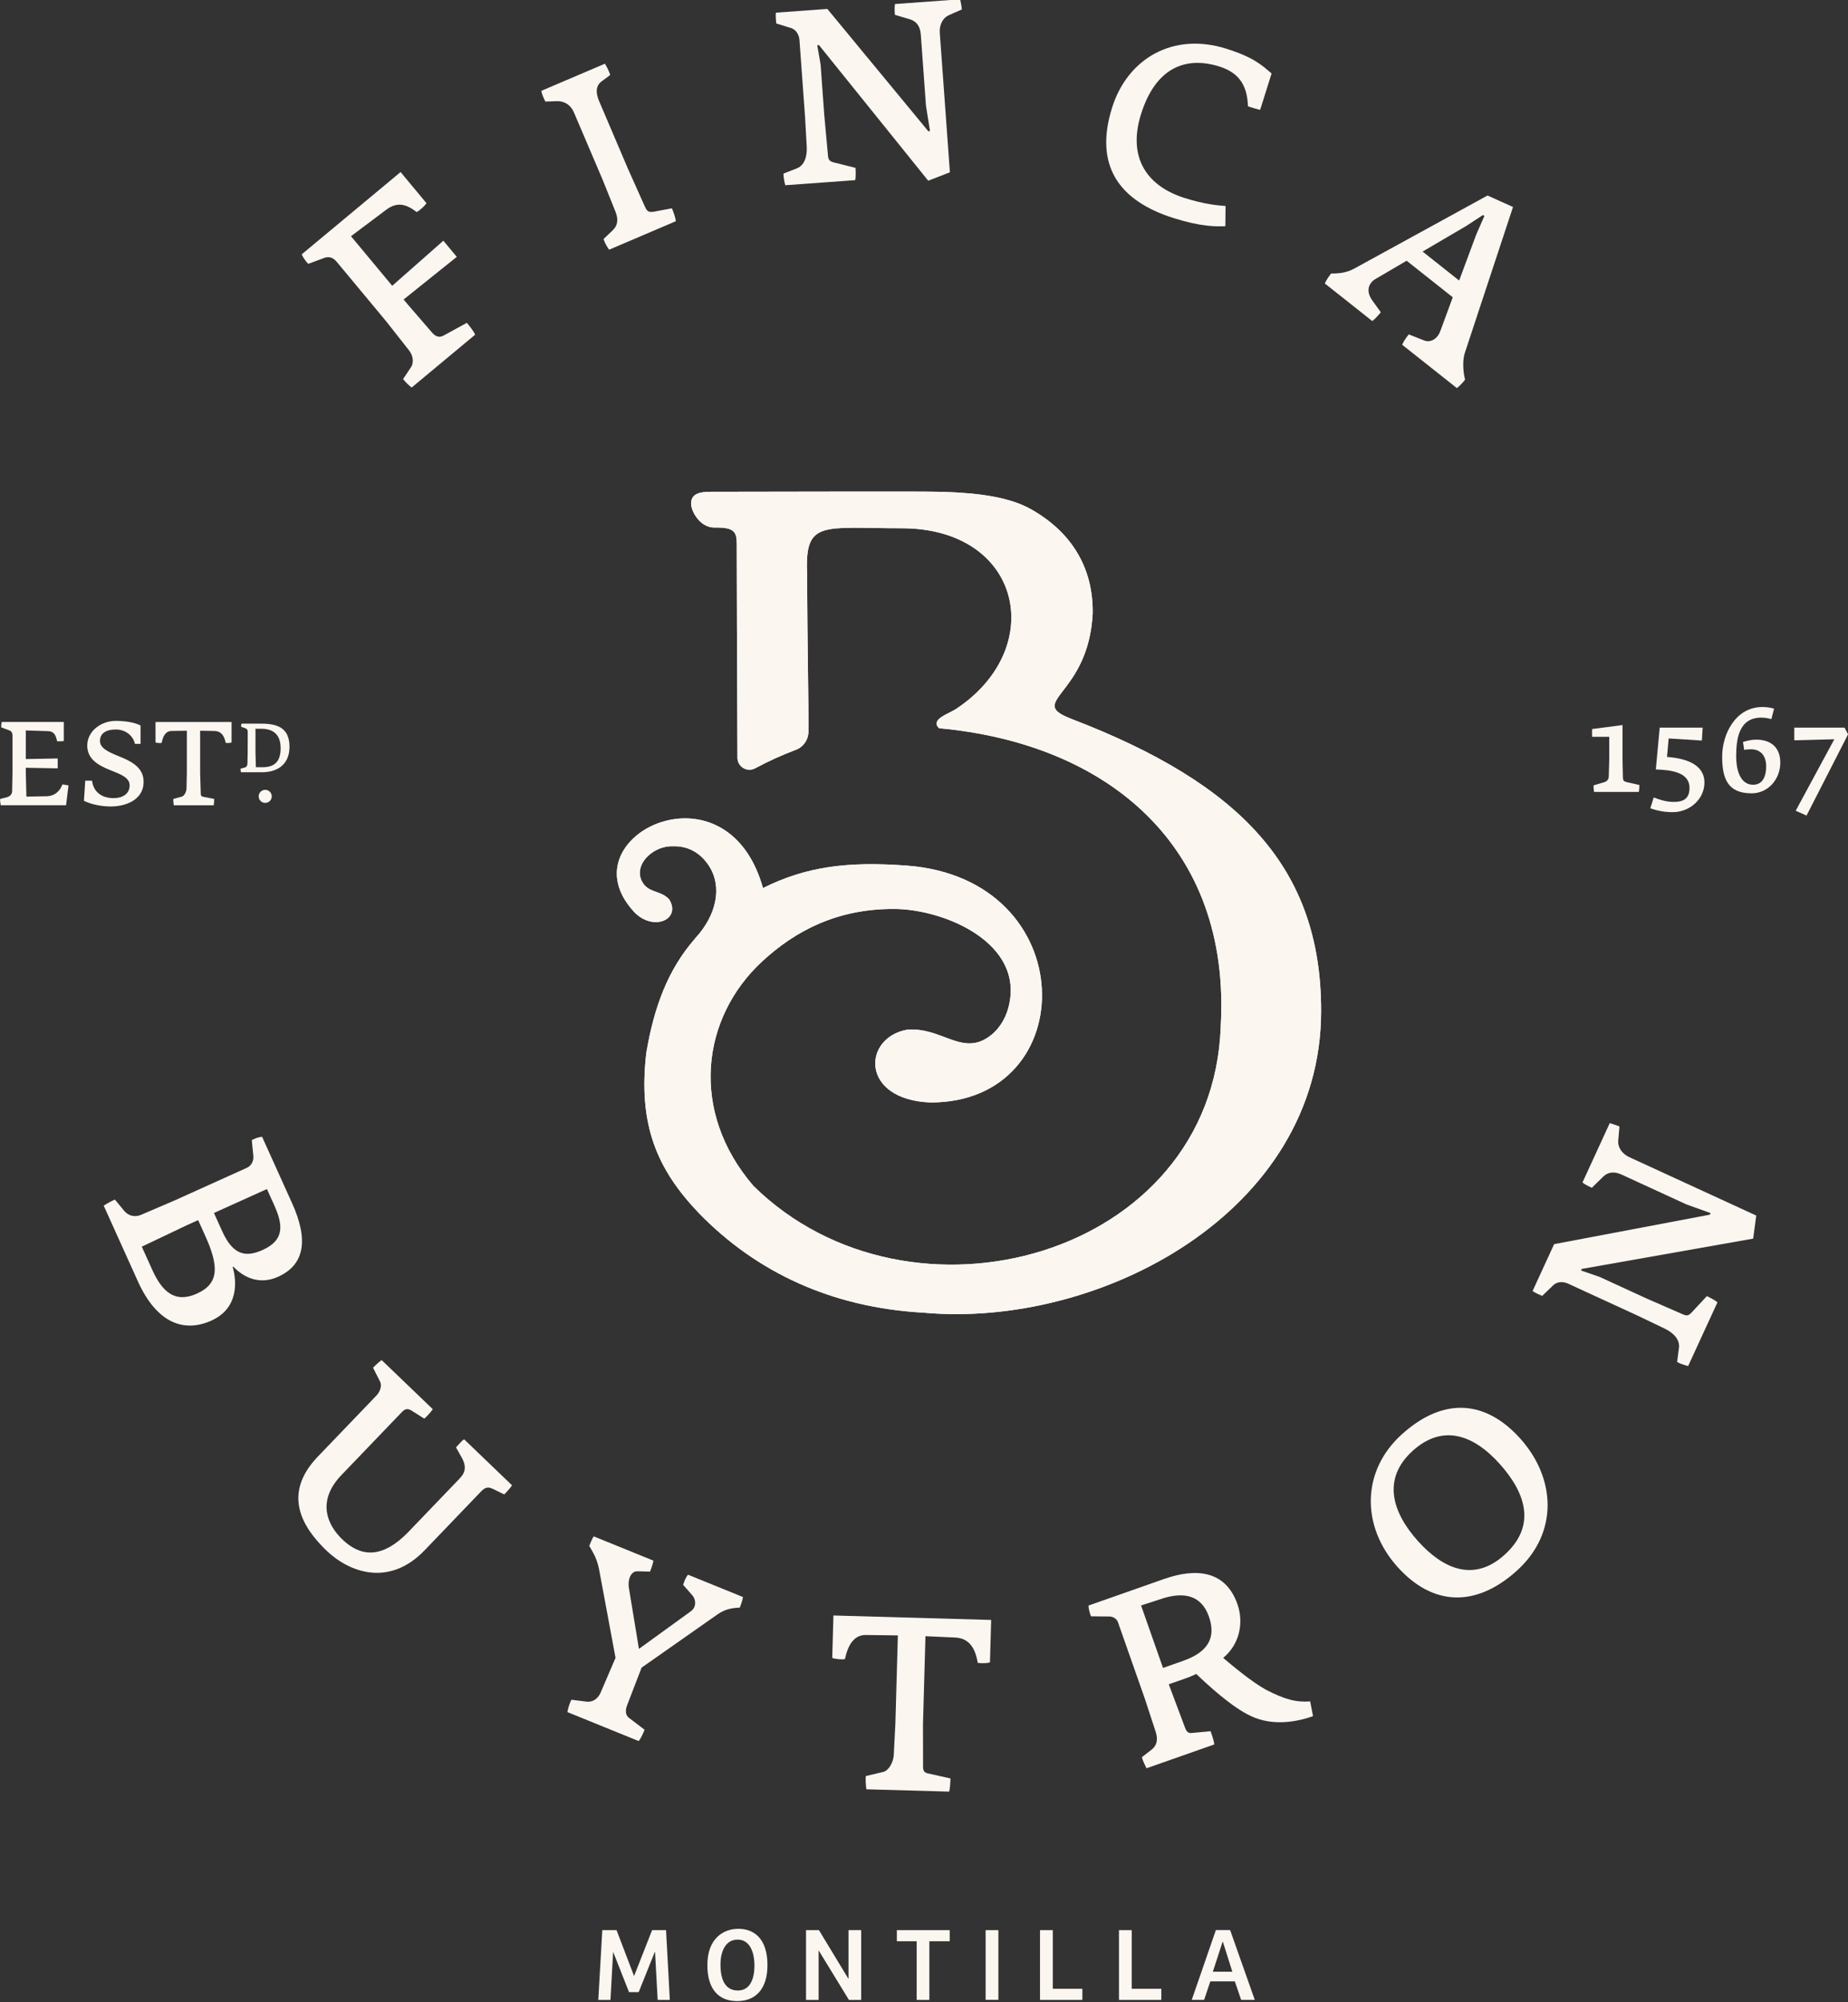 <svg xmlns:dc="http://purl.org/dc/elements/1.1/" xmlns:cc="http://creativecommons.org/ns#" xmlns:rdf="http://www.w3.org/1999/02/22-rdf-syntax-ns#" xmlns:svg="http://www.w3.org/2000/svg" xmlns="http://www.w3.org/2000/svg" xmlns:sodipodi="http://sodipodi.sourceforge.net/DTD/sodipodi-0.dtd" xmlns:inkscape="http://www.inkscape.org/namespaces/inkscape" id="svg2" xml:space="preserve" width="52.917mm" height="57.298mm" viewBox="0 0 200 216.558" sodipodi:docname="Logo_Finca_Buytron_Blanco.svg" inkscape:version="1.0.2-2 (e86c870879, 2021-01-15)"><rect x="0" y="0" width="200" height="216.558" fill="#333333" stroke="none"/><defs id="defs6"><clipPath clipPathUnits="userSpaceOnUse" id="clipPath20"><path d="M 0,595.276 H 841.89 V 0 H 0 Z" id="path18"></path></clipPath></defs><g id="g10" inkscape:groupmode="layer" inkscape:label="AF LOGOTIPO FINCA BUYTRON_PRINCIPAL-NEGATIVO" transform="matrix(1.333,0,0,-1.333,-521.38,505.776)"><g id="g14" transform="matrix(2.41,0,0,2.41,-370.723,-620.316)"><g id="g16" clip-path="url(#clipPath20)"><g id="g312"><g id="g24" transform="matrix(0.298,0,0,0.298,330.16,407.691)"><path d="m 0,0 c -1.172,0.892 -2.183,1.201 -3.445,0.258 l -3.98,-2.987 4.66,-5.603 5.782,5.095 1.517,-1.825 -6.01,-4.82 0.424,-0.509 2.818,-3.258 c 0.375,-0.407 0.77,-0.58 1.265,-0.312 l 2.642,1.443 c 0.247,-0.297 0.776,-0.934 0.935,-1.341 l -7.173,-5.967 c -0.368,0.269 -0.707,0.634 -0.972,0.952 l 0.91,1.367 c 0.343,0.537 0.202,1.354 -0.274,1.927 l -2.564,3.254 -5.578,6.707 c -0.336,0.404 -0.784,0.64 -1.351,0.457 l -1.866,-0.691 c -0.216,0.216 -0.565,0.68 -0.745,1.068 L -1.819,4.52 1.111,0.996 C 0.863,0.646 0.329,0.166 0,0" style="fill:#fcf6f1;fill-opacity:1;fill-rule:nonzero;stroke:none" id="path26"></path></g><g id="g28" transform="matrix(0.298,0,0,0.298,338.89,407.382)"><path d="m 0,0 -7.541,-3.217 c -0.297,0.413 -0.484,0.783 -0.633,1.2 l 1.024,0.977 c 0.538,0.5 0.702,1.17 0.337,2.095 l -1.473,3.663 -3.229,7.567 c -0.346,0.812 -1.056,1.35 -2.075,1.276 l -1.152,-0.042 c -0.166,0.319 -0.398,0.791 -0.459,1.215 l 7.185,3.066 c 0.272,-0.425 0.478,-0.907 0.604,-1.274 L -8.37,15.817 C -9.081,15.304 -9.058,14.474 -8.667,13.56 l 3.25,-7.618 1.907,-4.258 c 0.26,-0.609 0.478,-0.697 1.039,-0.607 l 2.028,0.385 C -0.303,1.132 -0.036,0.435 0,0" style="fill:#fcf6f1;fill-opacity:1;fill-rule:nonzero;stroke:none" id="path30"></path></g><g id="g32" transform="matrix(0.298,0,0,0.298,348.078,414.315)"><path d="m 0,0 c -0.643,-0.296 -1.058,-1.074 -0.991,-1.982 l 1.143,-15.755 -2.45,-0.953 -12.353,15.328 -0.194,-0.013 0.381,-2.188 0.417,-5.756 0.397,-4.318 c 0.047,-0.661 0.117,-0.85 0.737,-0.999 l 2.397,-0.601 c 0.018,-0.248 0.05,-1.076 -0.038,-1.388 l -7.904,-0.573 c -0.113,0.407 -0.208,0.954 -0.206,1.314 l 1.48,0.578 c 0.836,0.31 1.21,1.251 1.153,2.437 l -0.192,3.392 -0.629,8.676 c -0.044,0.606 -0.389,1.162 -0.901,1.346 l -1.727,0.539 c -0.019,0.248 -0.094,0.907 -0.034,1.216 l 5.812,0.422 11.413,-13.818 0.193,0.014 -0.458,2.874 -0.584,8.042 c -0.072,0.992 -0.55,1.483 -1.146,1.689 l -1.783,0.535 c -0.019,0.248 -0.067,0.909 0.021,1.22 L 1.309,1.812 C 1.394,1.402 1.477,1.021 1.502,0.663 Z" style="fill:#fcf6f1;fill-opacity:1;fill-rule:nonzero;stroke:none" id="path34"></path></g><g id="g36" transform="matrix(0.298,0,0,0.298,355.668,407.485)"><path d="m 0,0 c -6.294,1.98 -9.018,6.021 -6.979,12.5 1.732,5.504 6.858,8.551 12.889,6.653 3.134,-0.986 3.995,-1.836 5.139,-2.803 L 9.756,12.242 c -0.14,0.015 -1.149,0.303 -1.378,0.404 -0.08,2.138 -0.822,3.732 -3.22,4.486 C 1.419,18.309 -2.027,17.106 -3.709,11.76 -5.283,6.756 -2.951,3.591 1.21,2.282 3.476,1.569 4.856,1.453 5.845,1.374 L 5.822,-0.906 C 4.793,-0.958 3.082,-0.97 0,0" style="fill:#fcf6f1;fill-opacity:1;fill-rule:nonzero;stroke:none" id="path38"></path></g><g id="g40" transform="matrix(0.298,0,0,0.298,365.855,406.933)"><path d="m 0,0 0.917,2.091 -0.152,0.12 -1.899,-1.242 -4.93,-2.891 4.132,-3.273 z m -2.19,-17.348 -6.189,4.901 c 0.205,0.436 0.441,0.778 0.749,1.168 l 1.771,-0.699 c 0.535,-0.212 1.116,0.032 1.493,0.508 0.172,0.216 0.261,0.462 0.367,0.73 l 1.344,3.654 -5.214,4.129 -3.551,-2.082 c -0.202,-0.122 -0.344,-0.256 -0.463,-0.408 -0.446,-0.562 -0.365,-1.26 0.087,-1.935 l 1.007,-1.396 c -0.206,-0.259 -0.639,-0.762 -0.965,-0.996 l -5.366,4.25 c 0.187,0.415 0.457,0.799 0.715,1.124 1.082,-0.012 1.831,0.134 2.626,0.561 L 1.275,4.412 4.157,3.115 -1.309,-13.434 c -0.242,-0.794 -0.197,-2.026 0.049,-2.961 -0.222,-0.281 -0.604,-0.718 -0.93,-0.953" style="fill:#fcf6f1;fill-opacity:1;fill-rule:nonzero;stroke:none" id="path42"></path></g><g id="g44" transform="matrix(0.298,0,0,0.298,325.359,374.254)"><path d="m 0,0 -0.818,1.812 -5.989,-2.706 0.944,-2.088 c 1.25,-2.768 2.739,-2.914 4.576,-2.083 C 1.179,-3.951 1.012,-2.239 0,0 m -7.798,-3.462 -0.796,1.761 -1.358,-0.613 -5.012,-2.386 1.182,-2.617 c 1.136,-2.516 2.594,-3.797 5.059,-2.683 2.517,1.137 2.483,3.091 0.925,6.538 m -7.605,-5.163 -3.865,8.555 c 0.394,0.268 0.861,0.509 1.263,0.692 l 1.073,-1.303 c 0.45,-0.524 1.182,-0.739 1.911,-0.409 l 3.834,1.642 8.103,3.66 c 0.528,0.238 0.785,0.809 0.731,1.33 l -0.176,1.799 c 0.341,0.184 0.755,0.341 1.164,0.375 L 2.034,0.192 C 3.887,-3.909 3.467,-6.735 0.447,-8.1 -1.616,-9.031 -3.4,-8.232 -4.611,-6.961 c -0.012,0.025 -0.076,-0.034 -0.076,-0.034 0.413,-1.45 0.783,-4.615 -2.413,-6.06 -3.019,-1.363 -6.131,-0.376 -8.303,4.43" style="fill:#fcf6f1;fill-opacity:1;fill-rule:nonzero;stroke:none" id="path46"></path></g><g id="g48" transform="matrix(0.298,0,0,0.298,332.723,364.7)"><path d="m 0,0 c -0.354,0.149 -0.729,0.317 -1.303,-0.28 l -6.385,-6.652 c -4.092,-4.26 -8.62,-2.439 -11.109,-0.049 -2.727,2.619 -5.05,6.379 -0.977,10.621 l 6.615,6.889 c 0.421,0.439 0.661,1.126 0.417,1.59 l -0.793,1.566 c 0.172,0.178 0.708,0.697 0.977,0.859 L -6.782,8.999 C -7.01,8.644 -7.469,8.165 -7.737,7.926 l -1.405,0.888 c -0.474,0.303 -0.765,0.239 -1.129,-0.139 l -6.826,-7.11 c -2.829,-2.946 -1.623,-5.635 0.09,-7.28 1.972,-1.892 4.402,-2.35 7.519,0.895 l 5.755,5.994 c 0.573,0.597 0.851,1.286 0.184,2.425 L -4.156,4.68 c 0.172,0.178 0.648,0.755 0.918,0.916 l 5.416,-5.2 C 1.951,0.04 1.55,-0.379 1.301,-0.638 Z" style="fill:#fcf6f1;fill-opacity:1;fill-rule:nonzero;stroke:none" id="path50"></path></g><g id="g52" transform="matrix(0.298,0,0,0.298,340.295,360.472)"><path d="m 0,0 -8.583,-6.018 -1.628,-4.225 c -0.218,-0.537 -0.231,-1.157 0.213,-1.457 l 1.751,-1.337 c -0.136,-0.332 -0.385,-0.946 -0.669,-1.277 l -8.056,3.272 c 0.085,0.502 0.268,1.024 0.45,1.397 l 1.7,-0.214 c 0.65,-0.085 1.303,0.275 1.615,1.042 l 1.677,3.907 -1.872,10.057 c -0.26,1.268 -0.718,1.901 -1.094,2.59 0.114,0.282 0.276,0.752 0.498,1.078 L -7.246,6.072 C -7.325,5.658 -7.456,5.264 -7.633,4.829 -7.745,4.845 -9.047,4.867 -9.047,4.867 -9.457,4.885 -9.745,4.615 -9.912,4.206 -10.036,3.898 -10.08,3.499 -10.036,3.094 l 1.151,-6.993 5.826,4.218 c 0.741,0.503 0.597,1.396 0.23,1.813 l -1.06,1.206 c 0.11,0.343 0.272,0.813 0.555,1.144 L 2.881,1.958 C 2.802,1.543 2.682,1.175 2.516,0.766 1.603,0.719 0.869,0.6 0,0" style="fill:#fcf6f1;fill-opacity:1;fill-rule:nonzero;stroke:none" id="path54"></path></g><g id="g56" transform="matrix(0.298,0,0,0.298,349.473,358.853)"><path d="m 0,0 c -0.361,-0.101 -0.997,-0.11 -1.383,-0.044 -0.282,1.721 -0.999,2.763 -2.515,2.86 l -3.394,0.152 -0.28,-9.938 0.01,-4.558 c -0.018,-0.635 0.03,-0.885 0.551,-1.01 l 2.553,-0.569 c -0.007,-0.248 -0.061,-1.186 -0.152,-1.488 l -9.358,0.264 c -0.071,0.417 -0.106,1.136 -0.068,1.494 l 1.974,0.469 c 0.64,0.148 1.137,1.129 1.186,1.873 l 0.185,3.613 0.28,9.938 -3.617,0.047 c -1.354,0.01 -2.022,-1.131 -2.37,-2.724 -0.306,-0.074 -1.078,0.003 -1.433,0.123 l 0.135,4.804 17.832,-0.503 z" style="fill:#fcf6f1;fill-opacity:1;fill-rule:nonzero;stroke:none" id="path58"></path></g><g id="g60" transform="matrix(0.298,0,0,0.298,355.19,360.975)"><path d="m 0,0 -2.102,-0.681 2.481,-7.058 2.267,0.797 C 5.484,-5.944 6.4,-4.306 5.567,-1.936 4.707,0.513 2.683,0.943 0,0 m 17.338,-13.191 c -1.563,-0.55 -4.425,-1.234 -7.065,0.033 -2.138,1.005 -4.824,3.484 -6.145,4.747 C 3.964,-8.527 3.27,-8.801 3.009,-8.893 l -1.98,-0.695 1.835,-4.887 c 0.164,-0.468 0.377,-0.657 0.743,-0.616 l 2.154,0.2 c 0.082,-0.234 0.412,-1.171 0.408,-1.495 l -7.657,-2.691 c -0.19,0.372 -0.434,0.901 -0.528,1.249 l 1.105,0.856 c 0.621,0.482 0.731,1.164 0.465,2.007 l -1.249,3.804 -3.022,8.596 c -0.128,0.365 -0.508,0.612 -0.928,0.639 l -2.113,0.019 c -0.098,0.199 -0.293,0.833 -0.281,1.218 l 8.517,2.994 c 3.672,1.29 6.979,0.96 8.315,-2.843 0.715,-2.031 0.292,-4.492 -1.612,-6.068 1,-0.849 3.24,-2.725 4.87,-3.616 2.104,-1.074 3.367,-1.421 4.963,-1.299 z" style="fill:#fcf6f1;fill-opacity:1;fill-rule:nonzero;stroke:none" id="path62"></path></g><g id="g64" transform="matrix(0.298,0,0,0.298,363.722,365.986)"><path d="m 0,0 c -3.533,-3.174 -2.349,-6.971 0.566,-10.216 2.841,-3.163 6.318,-4.679 9.768,-1.579 3.677,3.302 2.41,7.025 -0.541,10.312 C 6.841,1.803 3.368,3.025 0,0 m 11.724,-13.59 c -4.642,-4.17 -9.498,-3.968 -13.465,0.448 -4.132,4.601 -4.089,10.873 0.512,15.006 4.805,4.317 9.544,3.75 13.364,-0.502 4.003,-4.457 4.374,-10.654 -0.411,-14.952" style="fill:#fcf6f1;fill-opacity:1;fill-rule:nonzero;stroke:none" id="path66"></path></g><g id="g68" transform="matrix(0.298,0,0,0.298,370.637,376.411)"><path d="m 0,0 c -0.051,-0.706 0.431,-1.444 1.258,-1.825 l 14.349,-6.598 -0.347,-2.606 -19.384,-3.425 -0.08,-0.175 2.099,-0.723 5.243,-2.411 3.972,-1.735 c 0.603,-0.277 0.801,-0.308 1.231,0.163 l 1.682,1.81 c 0.226,-0.104 0.967,-0.475 1.197,-0.703 l -3.311,-7.199 c -0.411,0.098 -0.935,0.279 -1.25,0.453 l 0.208,1.577 c 0.132,0.88 -0.512,1.663 -1.578,2.184 l -3.062,1.469 -7.903,3.634 c -0.552,0.254 -1.205,0.219 -1.614,-0.14 l -1.306,-1.253 c -0.225,0.104 -0.839,0.356 -1.08,0.558 l 2.434,5.293 17.607,3.33 0.081,0.176 -2.737,0.985 -7.325,3.368 c -0.904,0.415 -1.565,0.233 -2.032,-0.189 l -1.33,-1.304 c -0.225,0.103 -0.828,0.381 -1.057,0.607 l 3.08,6.699 c 0.399,-0.124 0.773,-0.235 1.1,-0.384 z" style="fill:#fcf6f1;fill-opacity:1;fill-rule:nonzero;stroke:none" id="path70"></path></g><g id="g72" transform="matrix(0.298,0,0,0.298,371.331,388.165)"><path d="m 0,0 h -5.057 c -0.04,0.213 -0.066,0.559 -0.052,0.745 l 1.21,0.359 c 0.28,0.081 0.493,0.28 0.505,0.653 l 0.054,1.916 v 2.555 h -1.943 v 0.877 l 3.446,0.453 V 3.673 l 0.04,-2.024 c 0.014,-0.372 0.094,-0.452 0.44,-0.545 L 0.066,0.785 C 0.066,0.559 0.053,0.187 0,0" style="fill:#fcf6f1;fill-opacity:1;fill-rule:nonzero;stroke:none" id="path74"></path></g><g id="g76" transform="matrix(0.298,0,0,0.298,372.476,387.484)"><path d="m 0,0 c -1.104,0 -1.889,0.213 -2.541,0.438 l 0.386,1.225 c 0.612,-0.24 1.41,-0.506 2.249,-0.506 1.143,0 1.796,0.386 1.796,1.583 0,1.836 -2.209,2.023 -3.806,2.089 l 0.439,4.724 H 3.38 L 3.287,8.09 -0.466,8.329 -0.651,6.24 C 1.371,6.094 3.579,5.455 3.579,3.339 3.579,1.463 1.903,0 0,0" style="fill:#fcf6f1;fill-opacity:1;fill-rule:nonzero;stroke:none" id="path78"></path></g><g id="g80" transform="matrix(0.298,0,0,0.298,375.131,388.118)"><path d="m 0,0 c -2.715,0 -3.326,1.689 -3.326,4.15 0,2.635 1.583,5.602 4.523,5.602 0.44,0 0.945,-0.053 1.344,-0.186 L 2.235,8.382 C 1.902,8.488 1.49,8.555 1.104,8.555 c -2.541,0 -2.847,-2.395 -2.847,-4.405 0,-1.223 0.333,-3.179 1.916,-3.179 1.171,0 1.476,1.104 1.476,2.076 0,1.117 -0.558,1.929 -1.715,1.929 -0.253,0 -0.52,-0.013 -0.773,-0.067 l -0.133,0.892 c 0.48,0.146 0.932,0.265 1.491,0.265 1.676,0 2.727,-0.89 2.727,-2.607 C 3.246,1.623 1.889,0 0,0" style="fill:#fcf6f1;fill-opacity:1;fill-rule:nonzero;stroke:none" id="path82"></path></g><g id="g84" transform="matrix(0.298,0,0,0.298,376.982,387.369)"><path d="M 0,0 -1.225,0.546 3.14,8.622 -1.384,8.503 V 9.939 H 4.297 L 4.696,9.182 Z" style="fill:#fcf6f1;fill-opacity:1;fill-rule:nonzero;stroke:none" id="path86"></path></g><g id="g88" transform="matrix(0.298,0,0,0.298,338.091,349.84)"><path d="M 0,0 H 1.577 L 2.004,-7.885 H 0.629 l -0.297,5.43 H 0.309 l -1.827,-4.553 h -1.09 l -1.779,4.506 H -4.41 L -4.706,-7.885 H -6.082 L -5.631,0 h 1.612 l 1.968,-5.158 h 0.024 z" style="fill:#fcf6f1;fill-opacity:1;fill-rule:nonzero;stroke:none" id="path90"></path></g><g id="g92" transform="matrix(0.298,0,0,0.298,340.981,347.807)"><path d="m 0,0 c 1.435,0 1.873,1.41 1.873,2.833 0,1.209 -0.38,2.917 -1.897,2.917 -1.423,0 -1.945,-1.411 -1.945,-2.822 C -1.969,1.576 -1.625,0 0,0 m -0.083,-1.198 c -2.111,0 -3.367,1.363 -3.367,4.067 0,3.035 1.837,4.102 3.497,4.102 1.766,0 3.296,-1.091 3.296,-4.102 0,-2.716 -1.352,-4.067 -3.426,-4.067" style="fill:#fcf6f1;fill-opacity:1;fill-rule:nonzero;stroke:none" id="path94"></path></g><g id="g96" transform="matrix(0.298,0,0,0.298,345.135,349.84)"><path d="M 0,0 V -7.885 H -1.387 L -4.79,-2.324 H -4.813 V -7.885 H -6.236 V 0 h 1.458 l 3.32,-5.478 h 0.023 V 0 Z" style="fill:#fcf6f1;fill-opacity:1;fill-rule:nonzero;stroke:none" id="path98"></path></g><g id="g100" transform="matrix(0.298,0,0,0.298,348.117,349.84)"><path d="m 0,0 v -1.257 h -2.301 v -6.628 h -1.434 v 6.628 H -5.976 V 0 Z" style="fill:#fcf6f1;fill-opacity:1;fill-rule:nonzero;stroke:none" id="path102"></path></g><path d="m 349.327,349.84 h 0.43 v -2.347 h -0.43 z" style="fill:#fcf6f1;fill-opacity:1;fill-rule:nonzero;stroke:none;stroke-width:0.298" id="path104"></path><g id="g106" transform="matrix(0.298,0,0,0.298,351.159,349.84)"><path d="M 0,0 H 1.446 V -6.628 H 4.79 V -7.885 H 0 Z" style="fill:#fcf6f1;fill-opacity:1;fill-rule:nonzero;stroke:none" id="path108"></path></g><g id="g110" transform="matrix(0.298,0,0,0.298,353.819,349.84)"><path d="M 0,0 H 1.446 V -6.628 H 4.79 V -7.885 H 0 Z" style="fill:#fcf6f1;fill-opacity:1;fill-rule:nonzero;stroke:none" id="path112"></path></g><g id="g114" transform="matrix(0.298,0,0,0.298,356.981,348.439)"><path d="M 0,0 H 2.205 L 1.138,3.379 H 1.103 Z M -2.383,-3.178 0.344,4.707 H 1.956 L 4.742,-3.178 H 3.201 l -0.712,2.087 h -2.773 l -0.7,-2.087 z" style="fill:#fcf6f1;fill-opacity:1;fill-rule:nonzero;stroke:none" id="path116"></path></g><g id="g118" transform="matrix(0.298,0,0,0.298,318.348,387.718)"><path d="m 0,0 h -7.385 c -0.052,0.239 -0.079,0.519 -0.066,0.705 l 0.811,0.213 c 0.333,0.094 0.546,0.346 0.546,0.692 l 0.04,2.076 v 4.177 c 0,0.307 -0.12,0.506 -0.345,0.586 l -0.932,0.346 c 0,0.186 0,0.426 0.066,0.612 h 7.012 V 7.252 C -0.479,7.212 -0.838,7.225 -1.011,7.225 -1.171,8.037 -1.45,8.369 -2.075,8.369 l -2.476,0.08 V 5.216 l 3.607,0.066 V 4.165 L -4.551,4.231 V 3.659 l 0.068,-2.687 2.274,0.04 c 0.972,0.026 1.544,0.625 1.797,1.343 l 0.691,-0.12 z" style="fill:#fcf6f1;fill-opacity:1;fill-rule:nonzero;stroke:none" id="path120"></path></g><g id="g122" transform="matrix(0.298,0,0,0.298,319.851,387.675)"><path d="m 0,0 c -0.972,0 -2.155,0.213 -3.021,0.639 l 0.147,2.275 h 0.771 c 0.147,-1.264 1.079,-1.969 2.449,-1.969 0.918,0 1.797,0.412 1.797,1.451 0,0.891 -1.052,1.25 -2.169,1.703 -1.251,0.505 -2.621,1.183 -2.621,2.78 0,1.663 1.596,2.794 3.206,2.794 1.064,0 2.116,-0.159 2.821,-0.519 V 7.079 H 2.741 C 2.515,8.09 1.583,8.702 0.586,8.702 c -1.065,0 -1.797,-0.413 -1.797,-1.291 0,-0.798 0.892,-1.224 1.996,-1.677 C 2.169,5.176 3.726,4.511 3.726,2.781 3.726,0.799 1.783,0 0,0" style="fill:#fcf6f1;fill-opacity:1;fill-rule:nonzero;stroke:none" id="path124"></path></g><g id="g126" transform="matrix(0.298,0,0,0.298,323.924,389.829)"><path d="m 0,0 c -0.173,-0.053 -0.479,-0.066 -0.665,-0.04 -0.16,0.825 -0.52,1.317 -1.251,1.344 l -1.637,0.027 v -4.79 l 0.067,-2.195 c 0,-0.307 0.027,-0.426 0.279,-0.48 l 1.238,-0.239 c 0,-0.12 -0.013,-0.572 -0.053,-0.719 h -4.511 c -0.04,0.199 -0.067,0.546 -0.053,0.719 l 0.944,0.253 c 0.306,0.079 0.533,0.558 0.546,0.918 l 0.04,1.743 v 4.79 L -6.799,1.304 C -7.451,1.291 -7.757,0.732 -7.903,-0.04 -8.05,-0.08 -8.423,-0.053 -8.596,0 V 2.315 H 0 Z" style="fill:#fcf6f1;fill-opacity:1;fill-rule:nonzero;stroke:none" id="path128"></path></g><g id="g130" transform="matrix(0.298,0,0,0.298,324.922,390.293)"><path d="m 0,0 h -0.645 v -2.781 l 0.047,-1.568 h 0.753 c 1.383,0 2.043,0.668 2.043,2.151 C 2.198,-0.722 1.43,0 0,0 m 0.07,-4.917 h -2.361 c -0.023,0.125 -0.047,0.28 -0.039,0.405 l 0.481,0.132 c 0.195,0.053 0.296,0.224 0.296,0.465 l 0.023,1.15 0.008,2.431 c 0,0.194 -0.101,0.326 -0.249,0.38 L -2.26,0.217 c -0.008,0.086 -0.008,0.241 0.031,0.358 H 0.023 C 1.825,0.575 3.2,0.101 3.2,-2.042 3.2,-3.946 1.941,-4.917 0.07,-4.917" style="fill:#fcf6f1;fill-opacity:1;fill-rule:nonzero;stroke:none" id="path132"></path></g><g id="g134" transform="matrix(0.298,0,0,0.298,325.278,388.016)"><path d="m 0,0 c 0,-0.408 -0.331,-0.739 -0.739,-0.739 -0.407,0 -0.739,0.331 -0.739,0.739 0,0.408 0.332,0.739 0.739,0.739 C -0.331,0.739 0,0.408 0,0" style="fill:#fcf6f1;fill-opacity:1;fill-rule:nonzero;stroke:none" id="path136"></path></g><g id="g138" transform="matrix(0.298,0,0,0.298,352.221,390.623)"><path d="m 0,0 c -5.241,2.009 1.9,2.539 2.393,11.912 0.07,5.088 -2.307,9.113 -6.89,11.734 -2.457,1.42 -5.998,1.889 -10.077,2.012 -2.615,0.08 -16.309,0.009 -26.171,0.009 -1.176,0 -2.216,-0.154 -2.264,-1.266 -0.039,-0.884 0.981,-2.779 2.631,-2.779 h 0.404 c 2.251,0 2.127,-0.886 2.127,-2.41 0,-0.497 0.034,-14.794 0.081,-23.605 0.006,-1.024 1.1,-1.67 2.001,-1.185 1.513,0.814 3.058,1.508 4.601,2.089 0.849,0.319 1.413,1.127 1.421,2.033 0.028,3.329 -0.112,8.813 -0.158,18.093 -0.208,5.846 1.834,4.909 10.691,4.909 13.581,0 16.546,-13.474 6.222,-20.374 -0.769,-0.557 -3.09,-1.213 -1.976,-2.224 19.126,-1.751 33.045,-13.372 31.826,-33.754 -0.917,-26.002 -35.096,-35.422 -52.831,-17.951 -7.243,8.421 -5.888,19.004 1.006,25.367 3.726,3.439 8.461,5.953 14.942,5.919 5.661,-0.029 14.831,-3.873 12.88,-11.159 -0.364,-1.365 -1.158,-2.595 -2.336,-3.375 -3.002,-1.993 -5.306,1.224 -9.131,0.887 -5.019,-0.916 -5.312,-7.903 2.659,-8.22 17.22,-0.022 17.266,25.292 -2.702,26.767 -6.739,0.498 -11.389,-0.128 -16.231,-2.54 -3.563,12.724 -17.477,7.763 -16.471,0.929 0.175,-1.185 0.785,-2.439 1.955,-3.682 2.157,-2.177 5.275,-0.794 3.927,1.454 -0.879,0.966 -1.984,0.749 -2.786,1.605 -1.67,1.984 0.798,4.538 3.242,4.416 1.805,0.053 3.16,-0.876 4.027,-2.213 1.552,-2.393 0.836,-5.592 -1.531,-8.156 -0.041,-0.044 -0.067,-0.083 -0.095,-0.123 -2.975,-3.416 -4.577,-7.598 -5.46,-12.868 -0.926,-8.047 1.155,-13.088 5.961,-18.106 6.497,-6.676 15.003,-10.651 25.348,-11.231 19.876,-1.824 44.981,11.287 44.981,34.108 C 28.216,-16.818 19.094,-7.321 0,0" style="fill:#fcf6f1;fill-opacity:1;fill-rule:nonzero;stroke:none" id="path140"></path></g></g><g id="g142" transform="matrix(0.298,0,0,0.298,352.221,390.623)"><path d="m 0,0 c -5.241,2.009 1.9,2.539 2.393,11.912 0.07,5.088 -2.307,9.113 -6.89,11.734 -2.457,1.42 -5.998,1.889 -10.077,2.012 -2.615,0.08 -16.309,0.009 -26.171,0.009 -1.176,0 -2.216,-0.154 -2.264,-1.266 -0.039,-0.884 0.981,-2.779 2.631,-2.779 h 0.404 c 2.251,0 2.127,-0.886 2.127,-2.41 0,-0.497 0.034,-14.794 0.081,-23.605 0.006,-1.024 1.1,-1.67 2.001,-1.185 1.513,0.814 3.058,1.508 4.601,2.089 0.849,0.319 1.413,1.127 1.421,2.033 0.028,3.329 -0.112,8.813 -0.158,18.093 -0.208,5.846 1.834,4.909 10.691,4.909 13.581,0 16.546,-13.474 6.222,-20.374 -0.769,-0.557 -3.09,-1.213 -1.976,-2.224 19.126,-1.751 33.045,-13.372 31.826,-33.754 -0.917,-26.002 -35.096,-35.422 -52.831,-17.951 -7.243,8.421 -5.888,19.004 1.006,25.367 3.726,3.439 8.461,5.953 14.942,5.919 5.661,-0.029 14.831,-3.873 12.88,-11.159 -0.364,-1.365 -1.158,-2.595 -2.336,-3.375 -3.002,-1.993 -5.306,1.224 -9.131,0.887 -5.019,-0.916 -5.312,-7.903 2.659,-8.22 17.22,-0.022 17.266,25.292 -2.702,26.767 -6.739,0.498 -11.389,-0.128 -16.231,-2.54 -3.563,12.724 -17.477,7.763 -16.471,0.929 0.175,-1.185 0.785,-2.439 1.955,-3.682 2.157,-2.177 5.275,-0.794 3.927,1.454 -0.879,0.966 -1.984,0.749 -2.786,1.605 -1.67,1.984 0.798,4.538 3.242,4.416 1.805,0.053 3.16,-0.876 4.027,-2.213 1.552,-2.393 0.836,-5.592 -1.531,-8.156 -0.041,-0.044 -0.067,-0.083 -0.095,-0.123 -2.975,-3.416 -4.577,-7.598 -5.46,-12.868 -0.926,-8.047 1.155,-13.088 5.961,-18.106 6.497,-6.676 15.003,-10.651 25.348,-11.231 19.876,-1.824 44.981,11.287 44.981,34.108 C 28.216,-16.818 19.094,-7.321 0,0" style="fill:#fcf6f1;fill-opacity:1;fill-rule:nonzero;stroke:none" id="path144"></path></g></g></g></g></svg>